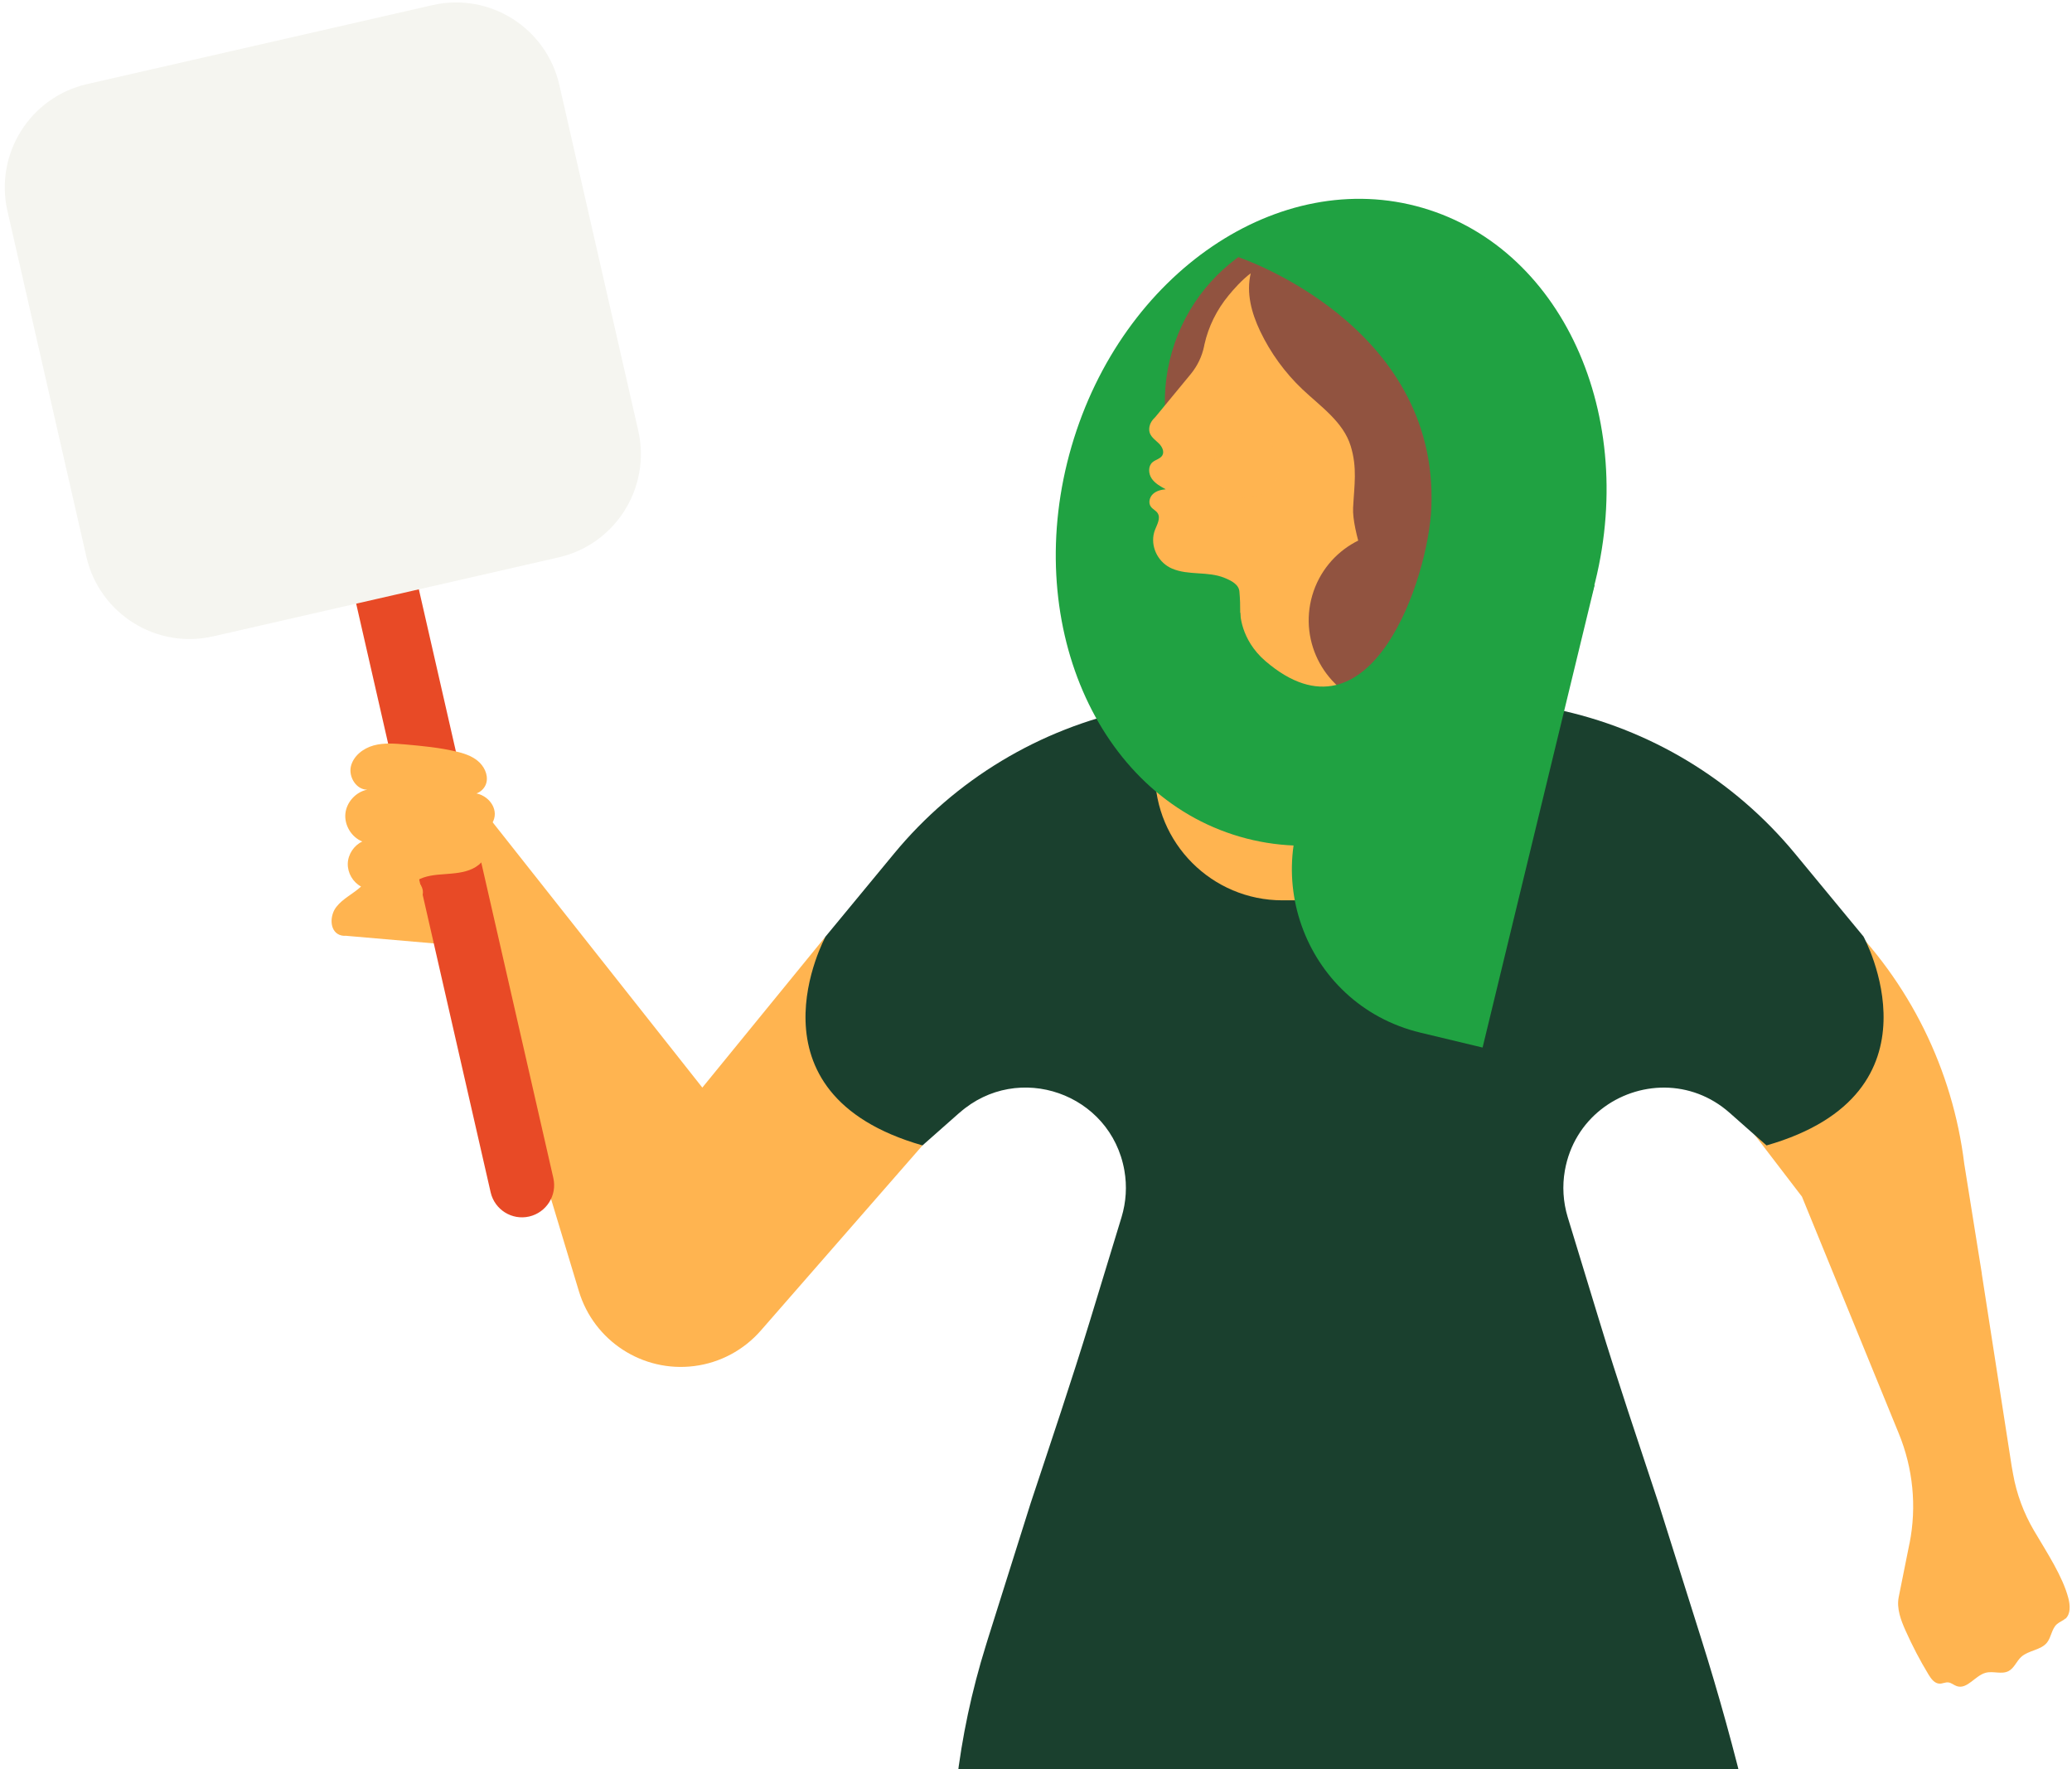 <svg width="335" height="286" viewBox="0 0 335 286" fill="none" xmlns="http://www.w3.org/2000/svg">
<path d="M333.929 261.632C333.526 262.007 332.963 262.182 332.545 262.557C331.713 263.309 331.66 264.612 330.976 265.5C329.969 266.775 327.97 266.747 326.775 267.849C326.023 268.547 325.647 269.662 324.734 270.132C323.62 270.71 322.252 270.079 321.044 270.401C319.325 270.857 318.05 273.14 316.372 272.562C315.89 272.401 315.501 272.012 315.005 271.959C314.52 271.904 314.065 272.173 313.58 272.16C312.776 272.132 312.226 271.381 311.809 270.696C310.413 268.399 309.179 266.022 308.079 263.565C307.327 261.873 306.629 260.021 306.978 258.194L308.708 249.572C308.708 249.572 308.722 249.505 308.736 249.477C309.917 243.515 309.299 237.338 306.992 231.712L291.34 193.439L274.644 171.629L297.219 147.498L297.717 147.982C308.708 158.711 315.715 172.879 317.581 188.135L320.01 203.309L320.426 205.887C320.426 205.887 320.426 205.887 320.412 205.887L325.245 237.003L325.472 238.266C326.037 241.488 327.191 244.576 328.841 247.397C330.989 251.035 333.499 254.836 334.411 258.341C334.707 259.483 334.802 260.879 333.942 261.671" fill="#FFB450"/>
<path d="M77.811 130.592L113.553 175.807L133.485 151.38L149.148 185.154L123.016 215.073C120.251 218.242 116.412 220.297 112.238 220.822C103.903 221.882 96.024 216.765 93.595 208.722L78.146 157.557L73.825 152.817L55.96 151.272L75.368 131.397" fill="#FFB450"/>
<path d="M155.121 179.877L149.148 185.154C119.62 176.708 133.485 151.38 133.485 151.38L144.544 137.992C154.423 126.013 168.1 117.781 183.308 114.625C185.615 130.27 199.09 142.275 215.371 142.275H217.384H219.386C235.653 142.275 249.128 130.27 251.437 114.625C251.437 114.625 251.449 114.625 251.463 114.625C266.671 117.767 280.334 126.013 290.225 137.992L301.285 151.38C301.285 151.38 315.151 176.694 285.622 185.154C285.622 185.154 285.622 185.154 285.608 185.154L279.636 179.877C276.522 177.124 272.818 175.848 269.18 175.808C261.718 175.74 254.483 180.857 253.007 189.21C252.564 191.721 252.725 194.3 253.464 196.744L258.564 213.462C261.53 223.212 264.872 233.056 268.146 242.979L275.047 264.869C286.415 300.926 292.587 338.419 293.38 376.222L294.803 444.187L226.445 413.904C169.777 388.791 140.921 325.151 159.403 265.956C159.51 265.594 159.631 265.231 159.738 264.869L166.637 242.979C169.925 233.056 173.254 223.212 176.234 213.462L181.334 196.744C182.072 194.3 182.233 191.721 181.791 189.21C179.603 176.747 164.624 171.496 155.134 179.877" fill="#1A402E"/>
<path d="M85.556 196.649C82.751 197.293 79.972 195.533 79.328 192.739L45.384 44.175L55.517 41.852L89.461 190.417C90.106 193.223 88.347 196.002 85.556 196.649Z" fill="#E84A26"/>
<path d="M69.926 0.828L14.078 13.595C4.861 15.702 -0.902 24.89 1.205 34.117L13.96 89.975C16.067 99.202 25.247 104.974 34.464 102.867L90.312 90.1C99.529 87.993 105.292 78.805 103.185 69.578L90.43 13.72C88.323 4.493 79.143 -1.279 69.926 0.828Z" fill="#F5F5F0"/>
<path d="M207.333 145.537H217.171V124.91H186.73C186.73 136.298 195.951 145.537 207.347 145.537" fill="#FFB450"/>
<path d="M257.208 96.67C249.034 124.737 223.6 142.006 200.421 135.238C177.228 128.47 165.067 100.242 173.241 72.175C181.415 44.109 206.849 26.839 230.028 33.607C253.222 40.375 265.382 68.603 257.208 96.67Z" fill="#20A242"/>
<path d="M244.928 72.994C240.458 88.303 224.432 97.099 209.131 92.64C193.817 88.169 185.025 72.134 189.494 56.825C193.964 41.503 209.99 32.707 225.292 37.179C240.605 41.65 249.397 57.685 244.928 72.994Z" fill="#915340"/>
<path d="M223.842 98.603L223.734 97.852C221.277 93.581 218.593 85.537 218.768 82.099C218.956 78.406 219.466 75.64 218.379 72.095C217.185 68.2 213.52 65.716 210.567 62.923C207.749 60.25 205.426 57.054 203.749 53.549C202.34 50.581 201.467 47.372 202.218 44.176C200.809 45.223 199.481 46.727 198.622 47.775C196.728 50.071 195.373 52.797 194.729 55.698C194.702 55.792 194.69 55.886 194.676 55.98C194.34 57.605 193.603 59.136 192.555 60.425L186.797 67.408C186.555 67.636 186.328 67.891 186.139 68.2C186.006 68.415 185.912 68.657 185.857 68.912C185.549 70.362 186.608 70.926 187.361 71.678C187.884 72.189 188.288 72.994 187.925 73.612C187.589 74.176 186.824 74.297 186.328 74.727C185.602 75.358 185.67 76.567 186.206 77.359C186.744 78.151 187.629 78.635 188.474 79.091C187.723 79.158 186.957 79.346 186.408 79.857C185.857 80.367 185.629 81.267 186.059 81.885C186.353 82.314 186.891 82.516 187.173 82.959C187.683 83.764 187.079 84.785 186.73 85.671C186.622 85.94 186.555 86.222 186.502 86.504C186.126 88.733 187.415 91.016 189.481 91.903C192.153 93.057 195.253 92.305 197.964 93.406C198.998 93.823 200.352 94.467 200.393 95.703C200.488 96.791 200.527 97.878 200.515 98.98C200.38 108.353 210.983 115.658 219.157 110.394C222.686 108.125 224.419 102.753 223.842 98.603Z" fill="#FFB450"/>
<g style="mix-blend-mode:multiply" opacity="0.5">
<path d="M196.81 72.981C195.574 75.614 196.689 78.756 199.32 79.991C201.951 81.227 205.09 80.112 206.326 77.48C207.561 74.848 206.446 71.706 203.815 70.47C201.186 69.221 198.045 70.349 196.81 72.981Z" fill="#FFB450"/>
</g>
<path d="M239.774 104.298C237.545 111.925 229.573 116.303 221.949 114.088C214.326 111.858 209.951 103.882 212.164 96.254C214.393 88.626 222.365 84.248 229.989 86.464C237.612 88.693 241.989 96.67 239.774 104.298Z" fill="#915340"/>
<path d="M239.693 169.332L229.667 166.929C210.541 162.35 202.514 139.534 214.567 123.983L215.036 125.93L193.777 119.726L192.863 113.804L200.527 98.992C200.527 98.992 200.488 103.343 204.608 106.875C221.613 121.459 230.982 93.472 231.425 81.977C232.579 52.313 200.219 41.569 200.219 41.569L207.883 34.801L223.614 33.74L239.317 43.45L247.826 57.483L245.599 77.035L247.881 92.909L257.826 94.56L239.707 169.32L239.693 169.332Z" fill="#20A242"/>
<path d="M57.839 150.707C56.9 151.11 55.812 151.513 54.873 151.11C53.262 150.439 53.303 147.995 54.363 146.625C55.423 145.242 57.101 144.49 58.376 143.308C57.047 142.596 56.188 141.106 56.228 139.602C56.269 138.098 57.222 136.661 58.577 136.03C56.832 135.331 55.665 133.411 55.839 131.544C56.014 129.678 57.53 128.012 59.369 127.65C57.624 127.663 56.349 125.622 56.725 123.917C57.114 122.211 58.698 120.976 60.389 120.506C62.08 120.035 63.865 120.197 65.61 120.344C68.295 120.586 70.979 120.841 73.61 121.446C74.898 121.741 76.2 122.144 77.22 122.977C78.24 123.809 78.938 125.165 78.656 126.455C78.375 127.744 76.912 128.738 75.69 128.254C77.717 127.824 79.972 129.49 79.999 131.558C80.025 133.626 77.596 135.371 75.704 134.539C77.113 133.867 78.871 135.237 78.938 136.795C79.005 138.353 77.824 139.749 76.415 140.421C75.006 141.092 73.409 141.186 71.852 141.307C70.335 141.415 68.778 141.549 67.449 142.314C71.704 146.732 60.161 149.687 57.799 150.707" fill="#FFB450"/>
</svg>

